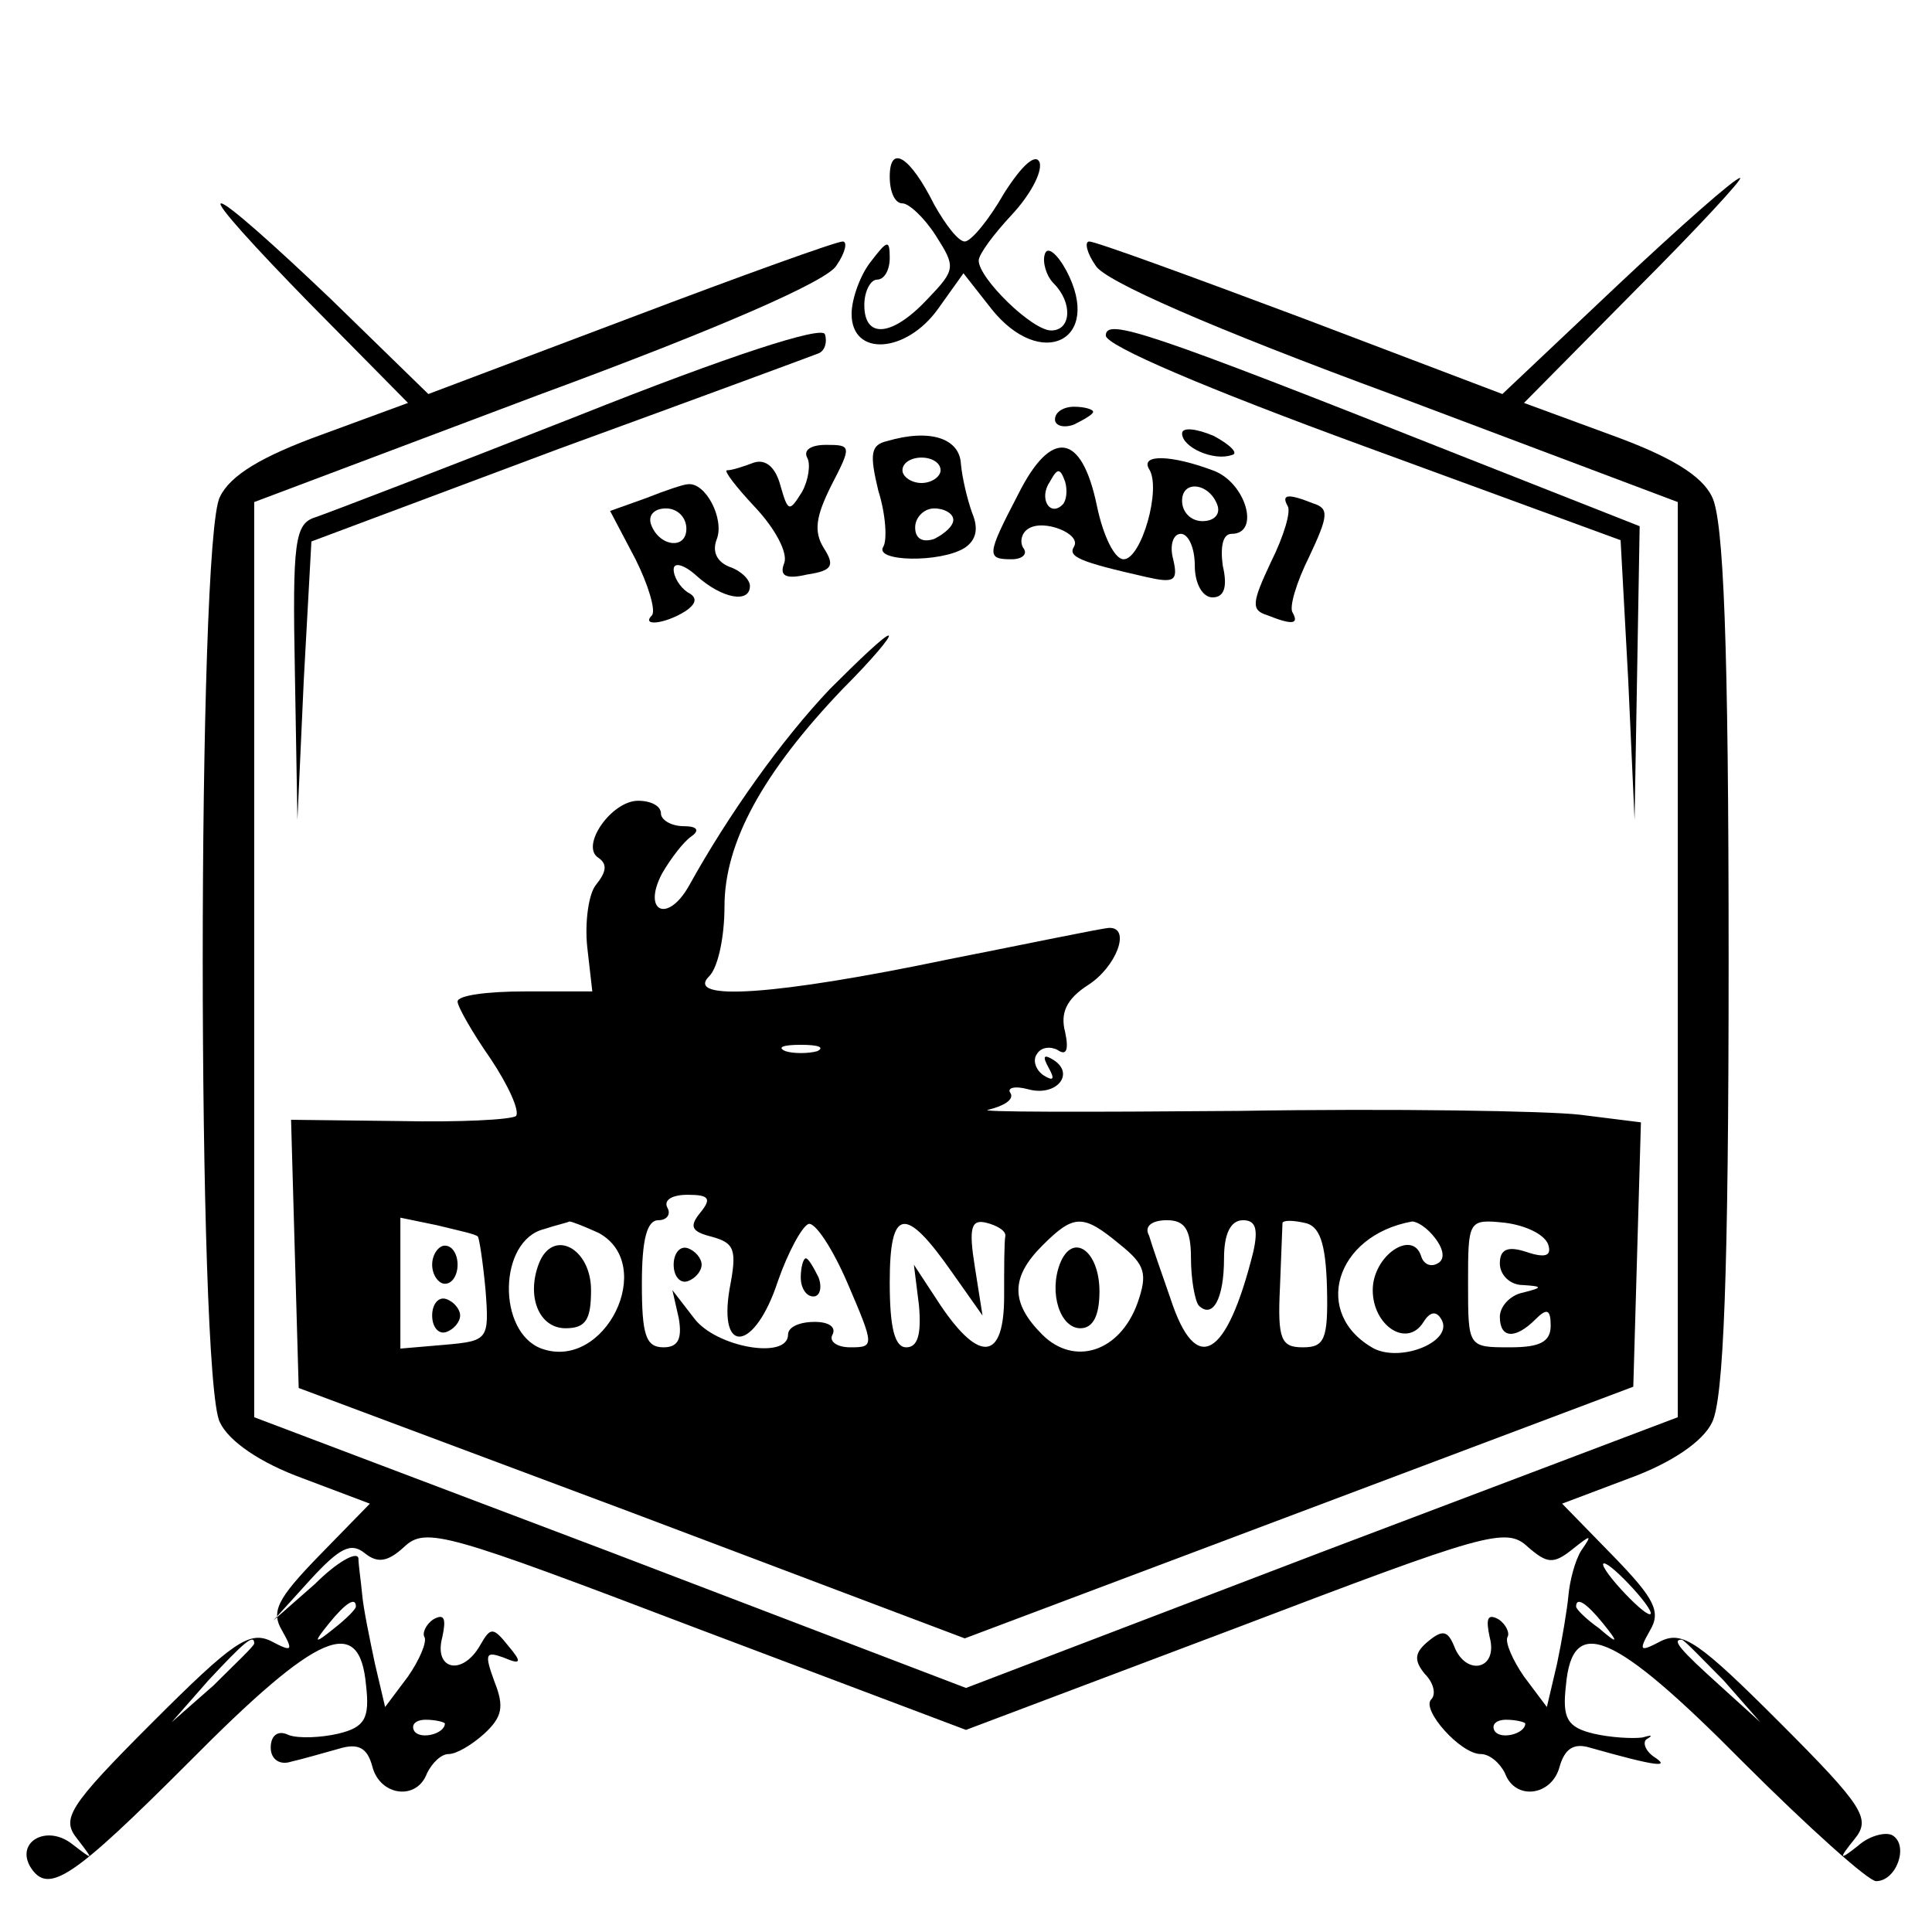 <?xml version="1.0" standalone="no"?>
<!DOCTYPE svg PUBLIC "-//W3C//DTD SVG 20010904//EN"
 "http://www.w3.org/TR/2001/REC-SVG-20010904/DTD/svg10.dtd">
<svg version="1.0" xmlns="http://www.w3.org/2000/svg"
 width="152pt" height="152pt" viewBox="0 0 152 152"
 preserveAspectRatio="xMidYMid meet">
<g transform="translate(0,152) scale(0.1,-0.1)"
fill="#000000" stroke="none">
<path d="M700 1381 c0 -12 4 -21 10 -21 5 0 17 -11 26 -25 16 -25 16 -27 -6
-50 -28 -30 -50 -32 -50 -5 0 11 5 20 10 20 6 0 10 8 10 17 0 15 -2 14 -15 -3
-8 -10 -15 -29 -15 -41 0 -34 43 -31 68 4 l20 28 22 -28 c39 -49 88 -25 59 30
-7 13 -15 20 -17 13 -2 -6 1 -17 7 -23 15 -15 14 -37 -2 -37 -15 0 -57 41 -57
55 0 5 12 21 26 36 14 15 24 33 22 41 -3 8 -14 -2 -28 -24 -12 -21 -26 -38
-31 -38 -5 0 -15 13 -24 29 -19 38 -35 48 -35 22z"/>
<path d="M1272 1295 l-90 -85 -158 60 c-88 33 -162 60 -167 60 -4 0 -2 -9 5
-19 7 -12 91 -49 235 -102 l223 -84 0 -360 0 -360 -280 -106 -280 -107 -280
107 -280 106 0 360 0 360 223 84 c144 53 228 90 235 102 7 10 9 19 5 19 -5 0
-80 -27 -167 -60 l-159 -60 -77 75 c-43 41 -81 75 -86 75 -5 0 27 -35 69 -78
l78 -79 -68 -25 c-47 -17 -72 -32 -80 -49 -18 -34 -18 -694 0 -728 7 -15 32
-32 65 -44 l53 -20 -40 -41 c-33 -34 -38 -44 -29 -59 9 -16 8 -17 -9 -8 -17 8
-30 -1 -93 -64 -67 -67 -72 -76 -59 -92 13 -17 13 -17 -4 -4 -20 16 -45 2 -33
-18 14 -22 33 -9 125 83 102 103 134 116 139 60 3 -26 -1 -33 -22 -38 -13 -3
-31 -4 -39 -1 -8 4 -14 0 -14 -10 0 -9 7 -14 16 -11 9 2 26 7 37 10 16 5 23 1
27 -14 6 -23 35 -27 43 -5 4 8 11 15 17 15 6 0 18 7 28 16 14 13 16 21 8 41
-8 22 -7 24 7 19 14 -6 15 -4 4 9 -12 15 -14 15 -22 1 -14 -25 -37 -20 -30 6
3 14 2 19 -7 14 -6 -4 -9 -11 -7 -14 2 -4 -4 -18 -13 -31 l-18 -24 -8 34 c-4
19 -9 43 -10 54 -1 11 -3 24 -3 29 -1 6 -17 -3 -34 -20 l-33 -29 29 32 c23 25
32 30 43 21 10 -8 18 -7 31 5 17 16 33 11 230 -64 l212 -80 212 80 c197 75
213 80 230 64 15 -13 20 -14 35 -2 15 12 16 12 7 -1 -5 -8 -9 -24 -10 -35 -1
-11 -5 -35 -9 -54 l-8 -34 -18 24 c-9 13 -15 27 -13 31 2 3 -1 10 -7 14 -9 5
-10 0 -7 -14 7 -26 -19 -31 -28 -7 -5 12 -9 13 -20 4 -11 -9 -12 -15 -3 -26 7
-7 9 -16 5 -20 -8 -8 23 -43 39 -43 7 0 15 -7 19 -15 8 -22 37 -18 43 5 4 14
11 19 24 15 53 -15 64 -16 50 -7 -7 5 -9 12 -5 14 5 3 3 3 -4 1 -8 -1 -25 0
-38 3 -21 5 -25 12 -22 38 5 56 37 43 139 -60 52 -52 99 -94 105 -94 16 0 26
28 13 36 -5 3 -18 0 -27 -8 -15 -12 -16 -11 -3 5 13 16 8 25 -59 92 -63 63
-76 72 -93 64 -17 -9 -18 -8 -9 8 9 15 4 25 -29 59 l-40 41 53 20 c33 12 58
29 65 44 9 18 13 114 13 364 0 250 -4 346 -13 364 -8 17 -33 32 -80 49 l-68
25 88 89 c48 48 85 88 82 88 -4 0 -47 -38 -97 -85z m13 -1025 c10 -11 16 -20
13 -20 -3 0 -13 9 -23 20 -10 11 -16 20 -13 20 3 0 13 -9 23 -20z m-1005 -14
c0 -2 -8 -10 -17 -17 -16 -13 -17 -12 -4 4 13 16 21 21 21 13z m981 -13 c13
-16 12 -17 -3 -4 -10 7 -18 15 -18 17 0 8 8 3 21 -13z m-1061 -16 c0 -2 -15
-16 -32 -33 l-33 -29 29 33 c28 30 36 37 36 29z m1156 -29 l29 -33 -32 29
c-31 28 -38 36 -30 36 2 0 16 -15 33 -32z m-1006 -34 c0 -8 -19 -13 -24 -6 -3
5 1 9 9 9 8 0 15 -2 15 -3z m850 0 c0 -8 -19 -13 -24 -6 -3 5 1 9 9 9 8 0 15
-2 15 -3z"/>
<path d="M455 1193 c-104 -41 -198 -77 -207 -80 -16 -5 -18 -19 -16 -122 l2
-116 5 110 6 109 195 73 c107 39 199 73 204 75 5 2 7 9 5 15 -2 7 -76 -17
-194 -64z"/>
<path d="M870 1256 c0 -8 80 -42 203 -87 l202 -74 6 -110 5 -110 2 115 2 116
-142 56 c-247 98 -278 108 -278 94z"/>
<path d="M830 1190 c0 -5 7 -7 15 -4 8 4 15 8 15 10 0 2 -7 4 -15 4 -8 0 -15
-4 -15 -10z"/>
<path d="M930 1179 c0 -11 25 -22 39 -17 6 1 -1 8 -14 15 -14 6 -25 7 -25 2z"/>
<path d="M698 1173 c-13 -3 -14 -10 -7 -39 6 -19 7 -39 4 -44 -8 -12 45 -13
64 -1 9 6 11 15 6 27 -4 11 -8 28 -9 39 -1 20 -24 28 -58 18z m42 -23 c0 -5
-7 -10 -15 -10 -8 0 -15 5 -15 10 0 6 7 10 15 10 8 0 15 -4 15 -10z m10 -39
c0 -5 -7 -11 -15 -15 -9 -3 -15 0 -15 9 0 8 7 15 15 15 8 0 15 -4 15 -9z"/>
<path d="M635 1160 c3 -5 1 -18 -4 -27 -10 -16 -11 -16 -17 5 -4 15 -12 21
-21 18 -8 -3 -17 -6 -21 -6 -3 0 7 -13 22 -29 16 -17 26 -36 23 -44 -4 -10 1
-13 18 -9 20 3 22 7 13 21 -8 13 -6 25 6 49 16 31 16 32 -4 32 -12 0 -18 -4
-15 -10z"/>
<path d="M801 1131 c-25 -48 -25 -51 -5 -51 8 0 13 4 9 9 -3 5 -1 12 4 15 12
8 42 -4 36 -14 -5 -8 4 -12 57 -24 22 -5 25 -3 21 14 -3 11 0 20 6 20 6 0 11
-11 11 -25 0 -14 6 -25 14 -25 9 0 12 8 8 25 -2 15 0 25 7 25 23 0 11 41 -15
50 -32 12 -57 13 -50 1 10 -15 -6 -71 -20 -71 -7 0 -16 18 -21 42 -12 58 -36
61 -62 9z m35 -8 c-10 -10 -19 5 -10 18 6 11 8 11 12 0 2 -7 1 -15 -2 -18z
m122 -1 c2 -7 -3 -12 -12 -12 -9 0 -16 7 -16 16 0 17 22 14 28 -4z"/>
<path d="M508 1128 l-28 -10 20 -38 c10 -20 16 -40 13 -44 -9 -9 10 -7 26 3 9
6 10 11 2 15 -6 4 -11 12 -11 18 0 6 8 4 18 -5 20 -18 42 -22 42 -8 0 5 -7 12
-16 15 -10 4 -14 12 -10 22 6 16 -9 45 -23 43 -3 0 -18 -5 -33 -11z m32 -24
c0 -17 -22 -14 -28 4 -2 7 3 12 12 12 9 0 16 -7 16 -16z"/>
<path d="M1013 1122 c3 -4 -3 -24 -13 -44 -15 -32 -16 -38 -3 -42 20 -8 25 -7
20 2 -3 4 3 24 13 44 15 32 16 38 3 42 -20 8 -25 7 -20 -2z"/>
<path d="M653 978 c-38 -40 -80 -99 -111 -155 -17 -30 -37 -20 -21 10 7 12 17
25 23 29 7 5 4 8 -6 8 -10 0 -18 5 -18 10 0 6 -8 10 -18 10 -21 0 -46 -36 -31
-45 7 -5 6 -11 -2 -21 -6 -7 -9 -30 -7 -49 l4 -35 -53 0 c-29 0 -53 -3 -53 -8
0 -4 12 -25 26 -45 14 -21 23 -41 20 -45 -4 -3 -45 -5 -91 -4 l-86 1 3 -106 3
-105 262 -98 262 -99 263 99 263 99 3 104 3 104 -48 6 c-26 3 -147 5 -268 3
-121 -1 -210 -1 -197 1 12 3 20 8 17 13 -3 4 3 6 14 3 22 -6 37 12 20 23 -8 5
-9 3 -4 -6 5 -9 4 -11 -4 -6 -6 4 -9 12 -5 17 3 5 10 6 16 3 7 -5 9 0 6 14 -4
15 1 26 18 37 22 14 34 45 17 45 -5 0 -62 -12 -128 -25 -134 -28 -207 -33
-187 -13 7 7 12 31 12 55 0 50 30 105 93 171 23 23 39 42 36 42 -3 0 -23 -19
-46 -42z m-10 -285 c-7 -2 -19 -2 -25 0 -7 3 -2 5 12 5 14 0 19 -2 13 -5z
m-92 -127 c-9 -11 -7 -15 9 -19 18 -5 20 -10 14 -41 -9 -53 20 -49 38 6 8 23
19 43 24 45 5 2 19 -19 31 -47 21 -49 21 -50 2 -50 -11 0 -17 5 -14 10 3 6 -3
10 -14 10 -12 0 -21 -4 -21 -10 0 -20 -57 -10 -74 13 l-17 22 5 -22 c3 -17 -1
-23 -12 -23 -14 0 -17 10 -17 50 0 35 4 50 13 50 7 0 10 5 7 10 -3 6 4 10 16
10 17 0 19 -3 10 -14z m-175 -19 c1 -1 4 -20 6 -42 3 -39 2 -40 -32 -43 l-35
-3 0 51 0 52 29 -6 c16 -4 31 -7 32 -9z m95 3 c46 -25 5 -109 -45 -91 -35 13
-34 85 2 94 9 3 18 5 20 6 2 0 12 -4 23 -9z m278 -31 l24 -34 -6 38 c-5 31 -3
38 9 35 8 -2 15 -6 15 -10 -1 -5 -1 -26 -1 -48 0 -50 -19 -53 -50 -7 l-21 32
4 -32 c2 -23 -1 -33 -10 -33 -9 0 -13 15 -13 51 0 59 12 61 49 8z m132 22 c20
-16 22 -23 14 -46 -14 -39 -50 -50 -75 -25 -25 25 -25 45 0 70 25 25 32 25 61
1z m56 -11 c0 -16 3 -33 6 -37 11 -11 20 5 20 37 0 19 5 30 15 30 10 0 12 -7
8 -25 -21 -84 -45 -98 -65 -37 -7 20 -15 43 -17 50 -4 7 2 12 14 12 14 0 19
-7 19 -30z m107 -23 c1 -41 -2 -47 -19 -47 -17 0 -20 6 -18 47 1 27 2 49 2 51
1 2 8 2 17 0 12 -2 17 -15 18 -51z m85 39 c7 -9 8 -17 2 -20 -5 -3 -11 -1 -13
6 -7 21 -38 0 -38 -27 0 -28 27 -46 40 -25 5 8 10 9 14 2 10 -17 -31 -34 -53
-23 -49 27 -31 89 30 100 4 0 12 -5 18 -13z m89 -5 c3 -9 -2 -11 -17 -6 -15 5
-21 2 -21 -9 0 -9 8 -17 18 -17 16 -1 16 -2 0 -6 -10 -2 -18 -11 -18 -19 0
-17 12 -18 28 -2 9 9 12 8 12 -5 0 -13 -9 -17 -32 -17 -33 0 -33 0 -33 50 0
50 0 51 29 48 16 -2 31 -9 34 -17z"/>
<path d="M530 525 c0 -9 5 -15 11 -13 6 2 11 8 11 13 0 5 -5 11 -11 13 -6 2
-11 -4 -11 -13z"/>
<path d="M630 515 c0 -8 4 -15 10 -15 5 0 7 7 4 15 -4 8 -8 15 -10 15 -2 0 -4
-7 -4 -15z"/>
<path d="M340 525 c0 -8 5 -15 10 -15 6 0 10 7 10 15 0 8 -4 15 -10 15 -5 0
-10 -7 -10 -15z"/>
<path d="M340 485 c0 -9 5 -15 11 -13 6 2 11 8 11 13 0 5 -5 11 -11 13 -6 2
-11 -4 -11 -13z"/>
<path d="M424 526 c-10 -26 0 -51 21 -51 16 0 20 7 20 30 0 33 -30 49 -41 21z"/>
<path d="M834 526 c-9 -23 0 -51 16 -51 10 0 15 10 15 29 0 32 -21 47 -31 22z"/>
</g>
</svg>
